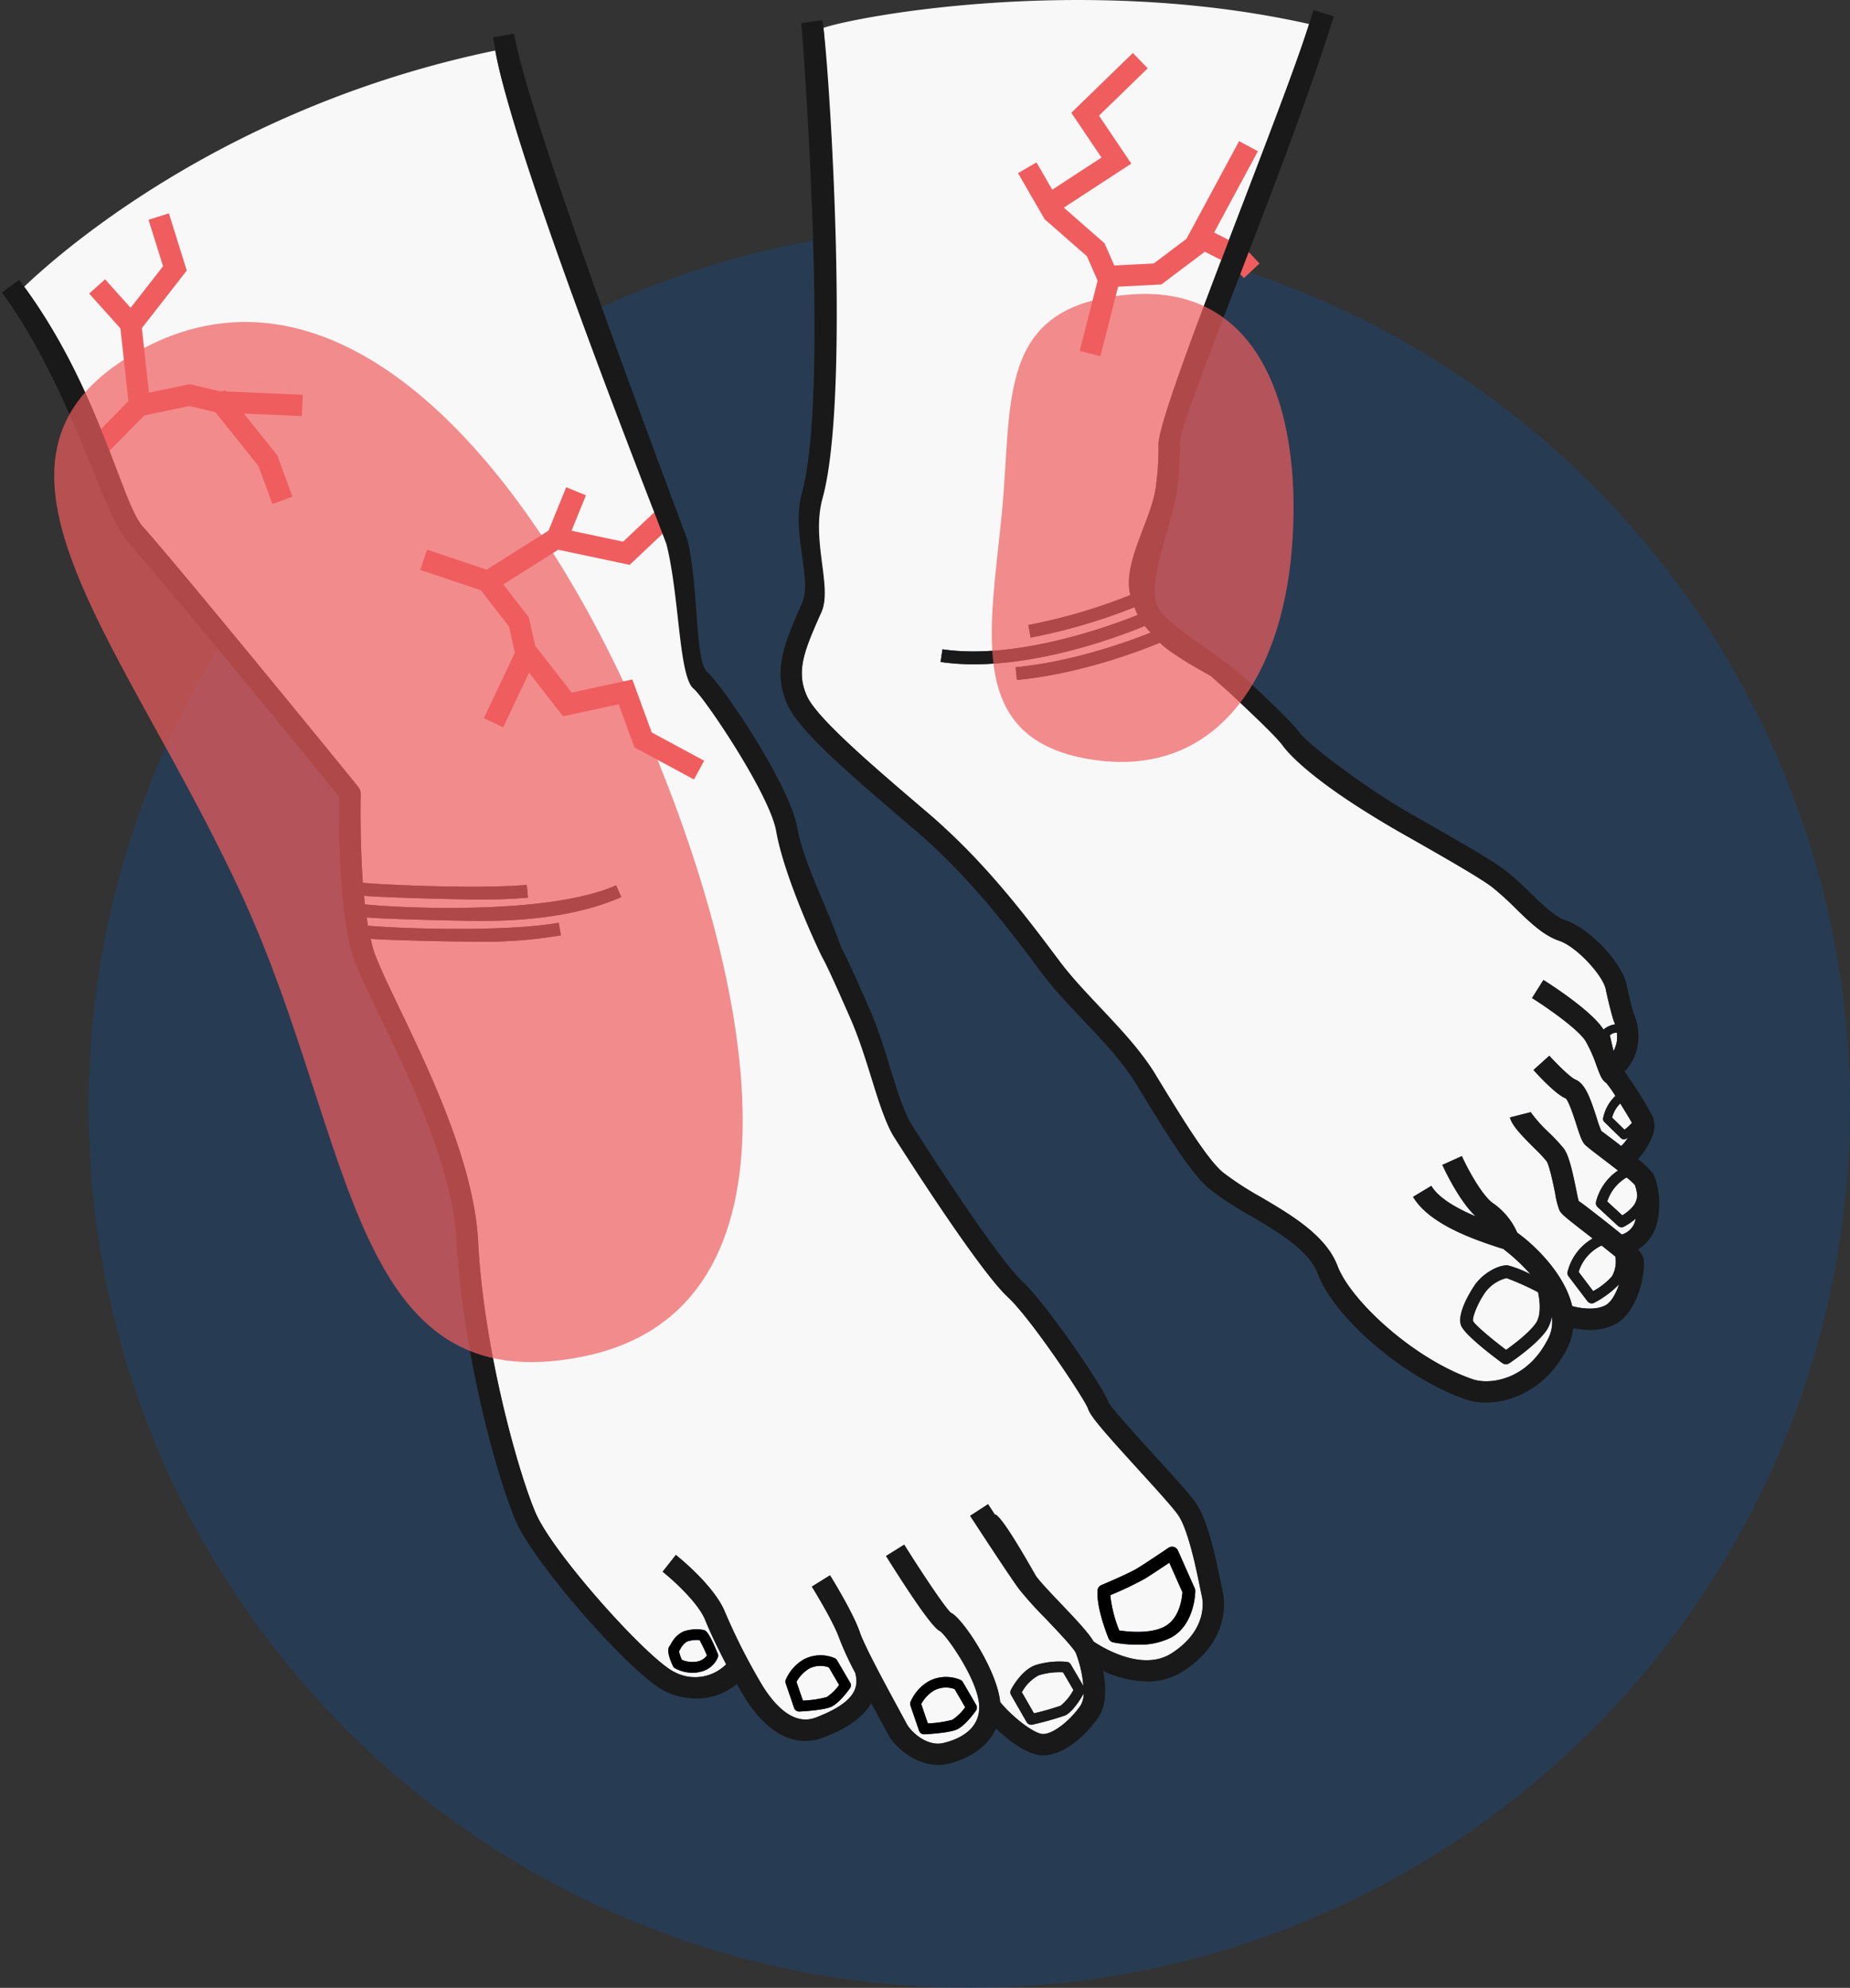 <svg xmlns:xlink="http://www.w3.org/1999/xlink" xmlns="http://www.w3.org/2000/svg" width="346.596" height="372.492" viewBox="0 0 346.596 372.492">
  <rect x="0" y="0" width="346.596" height="372.492" fill="#333333" stroke="none"/>
  <g id="Group_3314" data-name="Group 3314" transform="translate(-17212.02 -9225.598)">
    <circle id="Ellipse_604" data-name="Ellipse 604" cx="165" cy="165" r="165" transform="translate(17228.615 9268.09)" fill="#154980" opacity="0.4"></circle>
    <g id="Group_3266" data-name="Group 3266" transform="translate(17212.383 9225.599)">
      <path id="Path_11284" data-name="Path 11284" d="M178.057,322.262a9,9,0,0,0,2.4-2.353l-1.973-3.4a4.781,4.781,0,0,0-3.8.229,6.625,6.625,0,0,0-2.461,2.573l1.24,3.623A21.166,21.166,0,0,0,178.057,322.262Z" fill="#F9F8F8"></path>
      <path id="Path_11285" data-name="Path 11285" d="M154.512,318.014a8.892,8.892,0,0,0,2.334-2.28l-1.924-3.291a4.571,4.571,0,0,0-3.672.22,6.467,6.467,0,0,0-2.393,2.5l1.2,3.506A20.587,20.587,0,0,0,154.512,318.014Z" fill="#F9F8F8"></path>
      <path id="Path_11286" data-name="Path 11286" d="M194.268,313.918a7.713,7.713,0,0,0-3.184,3.184l2.266,3.945a47.428,47.428,0,0,0,5.01-1.426,9.544,9.544,0,0,0,2.383-2.944l-1.943-3.315a13.245,13.245,0,0,0-4.531.557Z" fill="#F9F8F8"></path>
      <path id="Path_11287" data-name="Path 11287" d="M130.371,311.325a2.9,2.9,0,0,0,1.709-1.118,26.714,26.714,0,0,0-1.377-2.876,5.79,5.79,0,0,0-2.314.254,3.38,3.38,0,0,0-1.309,1.46c-.088.137-.166.264-.234.371a8.214,8.214,0,0,0,.527,1.6,4.976,4.976,0,0,0,3,.308Z" fill="#F9F8F8"></path>
      <path id="Path_11288" data-name="Path 11288" d="M217.969,304.709c2.725-1.558,3.135-5.361,3.193-6.357l-2.451-5.522c-1.338.894-3.467,2.315-4.648,3.037a65.215,65.215,0,0,1-6.416,3.052,25.416,25.416,0,0,0,1.67,6.6c1.592.249,5.957.732,8.652-.806Z" fill="#F9F8F8"></path>
      <path id="Path_11289" data-name="Path 11289" d="M66.807,147.536a2.024,2.024,0,0,1,.41,1.265c-.006.132-.19,8.39.4,16.61,2.627.322,21.285,1.226,30.713.4l.215,2.393c-2.93.254-5.771.352-8.389.352-5.6,0-20.115-.439-22.311-.7.05.536.092,1.078.15,1.6,5.105.587,33.939,2.242,47.063-3.557l.977,2.2c-8.086,3.569-18,4.468-25.918,4.468-5.215,0-19.414-.382-21.79-.651.075.521.151,1.04.236,1.538,4.4.475,25.26,1.312,35.743-.544l.41,2.363a85.886,85.886,0,0,1-14.795,1.2c-4.624,0-18.372-.3-20.845-.551.2.841.386,1.724.63,2.416,3.271,9.282,18.467,34.424,19.5,54.273,1.064,20.689,7.666,43.74,10.791,50.938,3.35,7.715,21.045,27.378,25.977,29.761a8.239,8.239,0,0,0,9.7-1.443c-1.465-2.809-2.95-5.866-3.914-8.269-1.328-3.325-6.221-7.681-7.988-9.082l2.48-3.14c.293.234,7.217,5.737,9.219,10.737a113.814,113.814,0,0,0,7.012,13.77c2.246,3.608,5.781,7.549,9.971,5.967,7.576-2.906,8.093-5.742,7.4-8.387a58.007,58.007,0,0,1-2.925-6.31c-1.133-3.306-5.156-9.78-5.2-9.844l3.4-2.119c.176.283,4.307,6.934,5.586,10.669.889,2.632,5.068,10.308,7.3,14.434.654,1.211,1.172,2.158,1.445,2.676.84,1.626,3.906,4.341,6.826,3.662,2.139-.474,7.09-2.124,6.787-7.139-.3-4.819-6.035-12.915-7.324-13.848-.42-.171-1.787-.772-10.117-14.072l3.4-2.119c3.438,5.5,7.764,11.948,8.75,12.769,2.094.869,8.652,10.716,9.222,16.708,2.1,2.628,6.324,6,8.053,6,1.846,0,5.01-2.417,7.041-5.386a4.419,4.419,0,0,0,.557-2.206c-.455.809-2.021,3.48-3.506,4.121a57.189,57.189,0,0,1-6.084,1.709.834.834,0,0,1-.225.029,1.006,1.006,0,0,1-.869-.5l-2.92-5.083a1.016,1.016,0,0,1-.029-.947c.078-.147,1.836-3.6,4.531-4.619a15.057,15.057,0,0,1,5.928-.64.985.985,0,0,1,.762.493l2.355,4.024a22.254,22.254,0,0,0-1.4-6.153c-.4-.942-3.6-4.307-5.723-6.528a69.878,69.878,0,0,1-4.99-5.552c-2.09-2.881-8.809-13.208-9.1-13.647l3.359-2.178c.018.027.527.81,1.282,1.964,1.151-.239.266,3.888,2.42,5.624s2.051,1.873,2.041,3.841c0,1.39,2.659,1.027,3.3,2.131.828,1.113,2.717,3.108,4.578,5.059,3.191,3.344,5.245,5.571,6.148,7.119,1.335.908,9.051,5.806,14.644,2.178,6.924-4.468,5.791-10.083,5.635-10.708-.078-.332-.2-.913-.352-1.67-.664-3.262-2.217-10.9-4.141-13.589-1.055-1.479-4.238-4.98-7.324-8.364-6.865-7.544-9.072-10.112-9.5-11.494-.664-1.851-10.7-16.885-15.029-20.908-4.785-4.429-16.455-22.4-21.26-29.922-3.037-4.761-3.81-14.506-7.424-22.7-2.187-4.98-4.082-9.277-5.234-11.377-.5-.908-9.42-21.427-10.963-30.241-1.211-6.87-11.826-17.9-14.072-19.853-2.705-2.363-.332-17.815-2.754-27.488-.159-.863-30.729-71.239-34.313-92.007C42.058,19.9,11.152,47.039,4.17,53.728,18.308,73.066,22.414,94.24,26.379,98.664c6.748,7.529,39.129,47.188,40.428,48.872Zm58.33,160.84c.059-.083.137-.215.234-.366a5.046,5.046,0,0,1,2.295-2.29,7.412,7.412,0,0,1,3.789-.288c.43.117.918.244,2.656,4.439a.983.983,0,0,1,.02.689,4.583,4.583,0,0,1-3.242,2.7,5.861,5.861,0,0,1-1.494.19,7.132,7.132,0,0,1-3.271-.82.984.984,0,0,1-.42-.449C124.385,309.328,124.912,308.659,125.137,308.375Zm45.078,10.552a8.181,8.181,0,0,1,3.457-3.906,6.915,6.915,0,0,1,5.908-.234.989.989,0,0,1,.449.41l2.49,4.277a.975.975,0,0,1-.049,1.084c-.332.474-2.1,2.886-3.613,3.54-1.465.635-5.576.859-6.045.884h-.049a1,1,0,0,1-.947-.679l-1.611-4.717a1.017,1.017,0,0,1,.01-.659ZM206,297.013c.049-.02,5.137-2.148,6.807-3.189,1.777-1.094,5.752-3.784,5.752-3.784a1.153,1.153,0,0,1,1.006-.161,1.176,1.176,0,0,1,.762.664l3.145,7.09a1.25,1.25,0,0,1,.107.5c0,.249-.1,6.191-4.414,8.662a13.308,13.308,0,0,1-6.445,1.392,24.459,24.459,0,0,1-4.512-.425,1.192,1.192,0,0,1-.859-.713c-.1-.229-2.3-5.571-2.09-9a1.211,1.211,0,0,1,.742-1.03Zm-59.15,17.759a8.059,8.059,0,0,1,3.379-3.828,6.744,6.744,0,0,1,5.791-.225.989.989,0,0,1,.449.41l2.441,4.17a.975.975,0,0,1-.049,1.084c-.332.464-2.061,2.822-3.545,3.467-1.4.605-5.166.825-5.908.864h-.049a1,1,0,0,1-.947-.679l-1.572-4.6a1.017,1.017,0,0,1,.01-.659Z" fill="#F9F8F8"></path>
      <path id="Path_11290" data-name="Path 11290" d="M151.869,95.752c-2.158,7.832,3.727,14.22,1.666,18.868-3.154,7.139-4.893,11.064-2.715,15.835,1.934,4.224,12.559,13.276,22.822,22.031,10.957,9.331,17.834,23.77,23.371,31.143,5.029,6.709,14.471,10.137,18.885,17.393,5.068,8.32,9.854,16.187,12.861,18.677a58.346,58.346,0,0,0,7.09,4.614c5.713,3.364,12.2,7.183,14.365,12.905,2.49,6.558,14.365,17.5,25.371,21.24,2.92,1.011,10.254.371,14.238-7.925a6.976,6.976,0,0,0,.531-3.914,6.54,6.54,0,0,1-.98,2.654c-1.9,2.773-6.738,6.011-6.943,6.148a1.159,1.159,0,0,1-.664.205,1.2,1.2,0,0,1-.713-.234c-2.685-1.987-7.256-5.561-7.734-7.144-.791-2.573,2.607-7.461,2.647-7.51,1.69-2.363,4.609-3.765,6.152-3.633a20.466,20.466,0,0,1,4.255,1.682A35.509,35.509,0,0,0,281.231,234a8.566,8.566,0,0,1-.83-.249c-5.977-1.924-13.184-4.741-16.035-9.482l3.418-2.061c1.451,2.405,5.043,4.341,8.32,5.72-3.118-2.9-5.913-8.9-6.25-9.646l3.652-1.65c1.221,2.705,3.9,7.5,5.83,8.823a13.129,13.129,0,0,1,4.553,5.533c2.316,1.608,8.727,7.136,10.288,13.743,1.255.361,4.283.923,6.262-.164,1.115-.616,1.97-2.26,2.521-3.912a18.548,18.548,0,0,1-4.659,3.463.967.967,0,0,1-.459.112,1.018,1.018,0,0,1-.8-.4l-3.555-4.692a1,1,0,0,1-.166-.859,10.062,10.062,0,0,1,4.691-6.215c-.566-.442-1.139-.887-1.6-1.242-3.6-2.8-4.268-3.35-4.619-4.033a15.275,15.275,0,0,1-.8-3.154c-.322-1.592-1.084-5.322-1.631-6.079a26.979,26.979,0,0,0-2.246-2.378c-2.607-2.612-4.219-4.3-4.6-5.791l3.887-.986a26.809,26.809,0,0,0,3.545,3.945,33.455,33.455,0,0,1,2.637,2.842c.977,1.318,1.6,4.121,2.324,7.646.215,1.035.371,1.895.508,2.256.137,0,1.973,1.426,3.447,2.573,1.987,1.542,3.423,2.688,4.612,3.668a3.744,3.744,0,0,0,2.39-2.184,6.513,6.513,0,0,0,.205-.79,12.119,12.119,0,0,1-2.217,1.508,1,1,0,0,1-1.113-.171l-3.809-3.52a1,1,0,0,1-.283-.986,9.971,9.971,0,0,1,4.111-5.853c-1.147-.9-2.353-1.819-3.174-2.443-1.465-1.113-2.637-2.026-2.94-2.329-.625-.62-.967-1.626-1.68-3.843-.449-1.4-1.4-4.321-1.982-4.893-1.816-.713-5.1-4.263-6.055-5.332l2.969-2.671c1.69,1.875,4.033,4.106,4.834,4.443,1.836.757,2.754,3.232,4.043,7.227a20.183,20.183,0,0,0,.869,2.441c.127.088,1.133.835,2.363,1.768.515.392.894.688,1.348,1.036a6.4,6.4,0,0,0,1.244-1.553c-.21.126-.356.205-.375.214a.789.789,0,0,1-.361.088.775.775,0,0,1-.557-.23l-3.105-3.027a.771.771,0,0,1-.215-.767,7.889,7.889,0,0,1,2.289-4.113,22.043,22.043,0,0,0-1.713-2.43c-.81-.483-1.23-1.616-1.855-3.335a26.757,26.757,0,0,0-2.012-4.5c-1.25-2.075-6.816-6.05-10.039-8.071l2.129-3.389c.929.58,9.036,5.732,11.262,9.3a4.216,4.216,0,0,1,2.163-.984c-.129-.368-.255-.668-.261-.678-.107-.293-.781-2.549-1.494-5.952-.547-2.544-5.42-7.939-8.75-9.048-2.9-.972-5.478-3.472-8.193-6.123a53.4,53.4,0,0,0-4.316-3.906c-2.334-1.8-9.541-5.9-17.178-10.239-14.316-8.145-18.846-14.7-20.643-17.15-1.27-1.733-6.748-6.077-10.947-10.042-3.6-3.393-10.335-5.083-13.487-8.379-3.141,1.311-14.625,5.822-26.8,6.987l-.234-2.393c10.939-1.041,21.482-4.954,25.3-6.49-.317-.352-.693-.739-.981-1.074-.044-.051-.068-.12-.112-.172-3.921,1.627-18.306,7.188-32.007,7.188a42.74,42.74,0,0,1-6.26-.435l.352-2.373c14.055,2.075,31.706-4.478,36.576-6.442a15.1,15.1,0,0,1-.609-1.445,106.685,106.685,0,0,1-19.453,5.695l-.43-2.363A104.794,104.794,0,0,0,211.4,111.5c-1.569-6.221,4.2-14.338,4.838-20.749a52.436,52.436,0,0,0,.439-7.261c-.508-5.51,22.94-62.081,28.211-78.992-41.544-9.319-83.854-1.637-90.993.72,1.286,10.445-.036,73.016-2.028,90.536Z" fill="#F9F8F8"></path>
      <path id="Path_11291" data-name="Path 11291" d="M281.895,239.494a7.049,7.049,0,0,0-3.975,2.637c-1.426,2.007-2.5,4.756-2.3,5.425.332.689,3.34,3.242,6.182,5.391,1.357-.967,4.346-3.2,5.6-5.024,1.055-1.548.713-4.355.391-5.791A53.449,53.449,0,0,0,281.895,239.494Z" fill="#F9F8F8"></path>
      <path id="Path_11292" data-name="Path 11292" d="M301.836,196.605c.042.1.076.2.115.3a5.516,5.516,0,0,0,.6-3.4,1.918,1.918,0,0,0-1.314.49l.605,2.612Z" fill="#F9F8F8"></path>
      <path id="Path_11293" data-name="Path 11293" d="M305.928,222.033a13.2,13.2,0,0,0-1.55-1.4,8.056,8.056,0,0,0-3.625,4.5l2.822,2.607a8.114,8.114,0,0,0,2.217-1.963,3.591,3.591,0,0,0,.57-1.793A7.486,7.486,0,0,0,305.928,222.033Z" fill="#F9F8F8"></path>
      <path id="Path_11294" data-name="Path 11294" d="M299.688,233.385a8.142,8.142,0,0,0-4.3,4.947l2.725,3.6a12.834,12.834,0,0,0,3.525-2.773,5.633,5.633,0,0,0,.635-3.694c-.725-.6-1.622-1.322-2.588-2.083Z" fill="#F9F8F8"></path>
      <path id="Path_11295" data-name="Path 11295" d="M303.187,206.768a5.714,5.714,0,0,0-1.527,2.653l2.324,2.27a8.675,8.675,0,0,0,1.394-1.292C304.895,209.547,304.07,208.176,303.187,206.768Z" fill="#F9F8F8"></path>
    </g>
    <path id="Path_11297" data-name="Path 11297" d="M126.123,312.629a7.132,7.132,0,0,0,3.271.82,5.86,5.86,0,0,0,1.494-.19,4.583,4.583,0,0,0,3.242-2.7.983.983,0,0,0-.02-.689c-1.738-4.194-2.227-4.321-2.656-4.439a7.413,7.413,0,0,0-3.789.288,5.046,5.046,0,0,0-2.295,2.29c-.1.151-.176.283-.234.366-.225.283-.752.952.566,3.8a.985.985,0,0,0,.42.449Zm.957-3.584a3.381,3.381,0,0,1,1.309-1.46,5.79,5.79,0,0,1,2.314-.254,26.72,26.72,0,0,1,1.377,2.876,2.9,2.9,0,0,1-1.709,1.118,4.975,4.975,0,0,1-3-.308,8.2,8.2,0,0,1-.527-1.6c.068-.107.146-.234.234-.371Z" transform="translate(17212.383 9225.599)" fill="#000000"></path>
    <path id="Path_11298" data-name="Path 11298" d="M149.355,320.714h.049c.742-.039,4.512-.259,5.908-.864,1.484-.645,3.213-3,3.545-3.467a.975.975,0,0,0,.049-1.084l-2.441-4.17a.99.99,0,0,0-.449-.41,6.744,6.744,0,0,0-5.791.225,8.06,8.06,0,0,0-3.379,3.828,1.017,1.017,0,0,0-.01.659l1.572,4.6a1,1,0,0,0,.947.679Zm1.895-8.052a4.571,4.571,0,0,1,3.672-.22l1.924,3.291a8.892,8.892,0,0,1-2.334,2.28,20.587,20.587,0,0,1-4.453.654l-1.2-3.506A6.467,6.467,0,0,1,151.25,312.663Z" transform="translate(17212.383 9225.599)" fill="#000000"></path>
    <path id="Path_11299" data-name="Path 11299" d="M172.764,324.982h.049c.469-.024,4.58-.249,6.045-.884,1.514-.654,3.281-3.066,3.613-3.54a.975.975,0,0,0,.049-1.084l-2.49-4.277a.99.99,0,0,0-.449-.41,6.914,6.914,0,0,0-5.908.234,8.181,8.181,0,0,0-3.457,3.906,1.017,1.017,0,0,0-.01.659l1.611,4.717a1,1,0,0,0,.947.679Zm1.924-8.242a4.781,4.781,0,0,1,3.8-.229l1.973,3.4a9,9,0,0,1-2.4,2.353,21.164,21.164,0,0,1-4.59.674l-1.24-3.623A6.624,6.624,0,0,1,174.688,316.74Z" transform="translate(17212.383 9225.599)" fill="#000000"></path>
    <path id="Path_11300" data-name="Path 11300" d="M208.2,307.76a24.459,24.459,0,0,0,4.512.425,13.309,13.309,0,0,0,6.445-1.392c4.316-2.471,4.414-8.413,4.414-8.662a1.251,1.251,0,0,0-.107-.5l-3.145-7.09a1.176,1.176,0,0,0-.762-.664,1.153,1.153,0,0,0-1.006.161s-3.975,2.69-5.752,3.784c-1.67,1.04-6.758,3.169-6.807,3.189a1.211,1.211,0,0,0-.742,1.03c-.215,3.433,1.992,8.774,2.09,9a1.192,1.192,0,0,0,.859.713Zm5.859-11.895c1.182-.723,3.311-2.144,4.648-3.037l2.451,5.522c-.059,1-.469,4.8-3.193,6.357-2.7,1.538-7.061,1.055-8.652.806a25.416,25.416,0,0,1-1.67-6.6,65.242,65.242,0,0,0,6.416-3.052Z" transform="translate(17212.383 9225.599)" fill="#000000"></path>
    <g id="Group_3311" data-name="Group 3311" transform="translate(0 2.704)">
      <path id="Path_11335" data-name="Path 11335" d="M17230.641,9306.44l7.527-7.646-1.646-15.006,8.268-10.6-2.439-7.807" fill="none" stroke="#F05D5E" stroke-linecap="square" stroke-width="4px"></path>
      <path id="Path_11336" data-name="Path 11336" d="M17239.188,9299.474l8.863-1.847,5.322,1.259,13.8.588" transform="translate(-0.511 -0.697)" fill="none" stroke="#F05D5E" stroke-linecap="square" stroke-width="4px"></path>
      <path id="Path_11337" data-name="Path 11337" d="M17261.426,9299.617l1.51,4.106" transform="translate(1.306 11.05)" fill="none" stroke="#F05D5E" stroke-linecap="square" stroke-width="4px"></path>
      <path id="Path_11338" data-name="Path 11338" d="M17258.754,9299.22l4.066,4.538" transform="translate(-27.204 -21.164)" fill="none" stroke="#F05D5E" stroke-linecap="square" stroke-width="4px"></path>
      <path id="Path_11339" data-name="Path 11339" d="M17260.672,9298.645l7.324,9.144" transform="translate(-6.826 0.132)" fill="none" stroke="#F05D5E" stroke-linecap="square" stroke-width="4px"></path>
    </g>
    <g id="Group_3312" data-name="Group 3312" transform="matrix(0.602, 0.799, -0.799, 0.602, 14462.536, -10105.13)">
      <path id="Path_11335-2" data-name="Path 11335" d="M17229.531,9298.172l5.967.732,1.023-15.115-10.459-.557-1.551-12.3" fill="none" stroke="#F05D5E" stroke-linecap="square" stroke-width="4px"></path>
      <path id="Path_11336-2" data-name="Path 11336" d="M17239.188,9299.474l8.863-1.847,5.322,1.259,5.26-7.777v-10.826l6.617-3.235,1.531-.166" transform="translate(-0.511 -0.697)" fill="none" stroke="#F05D5E" stroke-linecap="square" stroke-width="4px"></path>
      <path id="Path_11337-2" data-name="Path 11337" d="M17255.783,9288.174l7.152,15.55" transform="translate(-5.694 -23.95)" fill="none" stroke="#F05D5E" stroke-linecap="square" stroke-width="4px"></path>
      <path id="Path_11339-2" data-name="Path 11339" d="M17260.672,9298.645l7.324,9.144" transform="translate(-6.826 0.132)" fill="none" stroke="#F05D5E" stroke-linecap="square" stroke-width="4px"></path>
    </g>
    <g id="Group_3313" data-name="Group 3313" transform="translate(18104.441 -10235.341) rotate(64)">
      <path id="Path_11335-3" data-name="Path 11335" d="M17230.641,9306.44l7.527-7.646-1.646-15.006,8.268-10.6-2.439-7.807" fill="none" stroke="#F05D5E" stroke-linecap="square" stroke-width="4px"></path>
      <path id="Path_11336-3" data-name="Path 11336" d="M17239.188,9299.474l8.863-1.847,5.322,1.259,12.537-2.633,2.662-10.831,9.539.981,8.053-5.776" transform="translate(-0.511 -0.697)" fill="none" stroke="#F05D5E" stroke-linecap="square" stroke-width="4px"></path>
      <path id="Path_11338-2" data-name="Path 11338" d="M17258.754,9299.22l4.066,4.538" transform="translate(-27.204 -21.164)" fill="none" stroke="#F05D5E" stroke-linecap="square" stroke-width="4px"></path>
      <path id="Path_11339-3" data-name="Path 11339" d="M17260.672,9298.645l7.324,9.144" transform="translate(-6.826 0.132)" fill="none" stroke="#F05D5E" stroke-linecap="square" stroke-width="4px"></path>
    </g>
    <path id="Path_11296" data-name="Path 11296" d="M63.2,149.411c-.068,3.872-.186,21.968,2.734,30.254,3.115,8.843,18.281,33.945,19.268,53.149,1.016,19.551,7.227,43.35,11.123,52.324,3.486,8,21.738,28.789,27.91,31.772a13.368,13.368,0,0,0,5.83,1.367,11.9,11.9,0,0,0,7.62-2.7c.515.915,1.016,1.79,1.4,2.416,3.369,5.415,7.324,8.242,11.4,8.242a9.425,9.425,0,0,0,3.4-.649c2.034-.778,6.78-2.667,8.987-6.417.547,1.014,1.094,2.033,1.638,3.033.645,1.182,1.143,2.109,1.406,2.607,1.406,2.72,5.283,5.918,9.492,5.918a7.952,7.952,0,0,0,1.748-.19c3.7-.821,7.454-2.979,9.075-6.643,2.551,2.432,6.033,5.042,8.835,5.042,3.779,0,7.92-3.584,10.342-7.129,1.631-2.382,1.453-5.848.9-8.7a20.249,20.249,0,0,0,8.2,1.988,12.376,12.376,0,0,0,6.836-1.958c9.238-5.967,7.578-14.106,7.354-15.015-.068-.3-.176-.83-.322-1.519-1.23-6.094-2.676-12.144-4.795-15.117-1.2-1.675-4.316-5.1-7.627-8.735-3.242-3.56-8.135-8.935-8.652-10-.82-2.627-11.66-18.5-16.123-22.637-3.633-3.364-13.018-17.261-20.6-29.141-2.881-4.507-4.629-14.184-8.008-21.85-2.227-5.064-4.16-9.439-5.381-11.68-2.553-7.489-7.059-15.871-8.2-22.414-1.4-7.905-13.867-26.493-16.856-29.1-2.354-2.046-1.584-16.279-3.713-24.741-.147-.776-29.629-77.876-32.461-94.868l-3.945.654c.115.683.276,1.611.425,2.479,3.584,20.767,31.916,91.732,32.075,92.595,2.422,9.673,2.287,24.536,4.992,26.9,2.246,1.953,14.326,19.906,15.537,26.776,1.543,8.814,8.133,22.727,8.631,23.635,1.152,2.1,3.047,6.4,5.234,11.377,3.613,8.2,5.254,17.626,8.291,22.387,4.8,7.524,16.475,25.493,21.26,29.922,4.326,4.023,14.365,19.058,15.029,20.908.43,1.382,2.637,3.95,9.5,11.494,3.086,3.384,6.27,6.885,7.324,8.364,1.924,2.69,3.477,10.327,4.141,13.589.156.757.273,1.338.352,1.67.156.625,1.289,6.24-5.635,10.708-5.592,3.628-13.308-1.27-14.644-2.178-.9-1.548-2.956-3.775-6.148-7.119-1.86-1.951-3.75-3.947-4.578-5.059-.645-1.1-6.613-11.834-7.764-11.595-.754-1.154-1.263-1.937-1.282-1.964L181.4,284.04c.293.44,7.012,10.767,9.1,13.647a69.913,69.913,0,0,0,4.99,5.552c2.119,2.222,5.322,5.586,5.723,6.528a22.253,22.253,0,0,1,1.4,6.153l-2.355-4.024a.985.985,0,0,0-.762-.493,15.06,15.06,0,0,0-5.928.64c-2.7,1.016-4.453,4.473-4.531,4.619a1.016,1.016,0,0,0,.029.947l2.92,5.083a1.006,1.006,0,0,0,.869.5.834.834,0,0,0,.225-.029,57.182,57.182,0,0,0,6.084-1.709c1.484-.641,3.051-3.311,3.506-4.121a4.421,4.421,0,0,1-.557,2.206c-2.031,2.969-5.2,5.386-7.041,5.386-1.729,0-5.957-3.374-8.053-6-.57-5.992-7.129-15.839-9.222-16.708-.986-.82-5.312-7.266-8.75-12.769l-3.4,2.119c8.33,13.3,9.7,13.9,10.117,14.072,1.289.933,7.021,9.028,7.324,13.848.3,5.015-4.648,6.665-6.787,7.139-2.92.679-5.986-2.036-6.826-3.662-.273-.518-.791-1.465-1.445-2.676-2.236-4.126-6.416-11.8-7.3-14.434-1.279-3.735-5.41-10.386-5.586-10.669l-3.4,2.119c.039.064,4.063,6.538,5.2,9.844a58,58,0,0,0,2.925,6.31c.7,2.645.178,5.48-7.4,8.387-4.189,1.582-7.725-2.358-9.971-5.967a113.826,113.826,0,0,1-7.012-13.77c-2-5-8.926-10.5-9.219-10.737l-2.48,3.14c1.768,1.4,6.66,5.757,7.988,9.082.963,2.4,2.449,5.46,3.914,8.269a8.239,8.239,0,0,1-9.7,1.443c-4.932-2.383-22.627-22.046-25.977-29.761-3.125-7.2-9.727-30.249-10.791-50.937-1.035-19.849-16.23-44.99-19.5-54.272-.244-.691-.431-1.575-.63-2.416,2.473.254,16.221.551,20.845.551a85.886,85.886,0,0,0,14.795-1.2l-.41-2.363c-10.483,1.856-31.348,1.019-35.743.544-.084-.5-.161-1.016-.236-1.538,2.376.269,16.575.651,21.79.651,7.92,0,17.832-.9,25.918-4.468l-.977-2.2C101.935,171.7,73.1,170.049,68,169.461c-.059-.527-.1-1.068-.15-1.6,2.2.259,16.706.7,22.311.7,2.617,0,5.459-.1,8.389-.352l-.215-2.393c-9.427.824-28.086-.08-30.713-.4-.591-8.22-.407-16.478-.4-16.61a2.022,2.022,0,0,0-.41-1.265c-1.3-1.685-33.68-41.343-40.428-48.872-3.965-4.424-8.071-25.6-22.209-44.936-.312-.428-.637-.864-.947-1.29L0,54.792C13,72.614,18.889,96.3,23.4,101.33c6.221,6.943,36.014,43.145,39.8,48.081Zm135.156,170.21a47.437,47.437,0,0,1-5.01,1.426l-2.266-3.945a7.713,7.713,0,0,1,3.184-3.184,13.243,13.243,0,0,1,4.531-.557l1.943,3.315a9.546,9.546,0,0,1-2.383,2.944Z" transform="translate(17212.383 9225.599)" fill="#191919"></path>
    <path id="Path_11302" data-name="Path 11302" d="M58.493,205.926c40.212-4.085,23.6-49.3,23.14-101.812C81.188,53.689,101.841,9.735,58.493,0S0,49.953,0,106.818,18.281,210.012,58.493,205.926Z" transform="translate(17374.596 9456.021) rotate(156)" fill="#F05D5E" opacity="0.7"></path>
    <path id="Path_11301" data-name="Path 11301" d="M171.055,155.529c10.781,9.189,18.65,20,23.914,27.013,4.912,6.553,13.147,13.383,17.512,20.556,5.479,9,10.205,16.768,13.74,19.688a60.45,60.45,0,0,0,7.6,4.976c5.146,3.032,10.986,6.465,12.666,10.874,3.223,8.5,16.484,19.751,27.813,23.613a11.673,11.673,0,0,0,3.721.571c5.127,0,11.709-2.842,15.42-10.557a10.658,10.658,0,0,0,.925-3.372,16.134,16.134,0,0,0,3.088.315,10.147,10.147,0,0,0,4.922-1.138c4.336-2.393,5.664-10.146,5.156-12.31a4.374,4.374,0,0,0-1.022-1.628,7.854,7.854,0,0,0,3.18-3.743c1.563-4,.566-9.028-.381-10.5a15.1,15.1,0,0,0-2.8-2.676,13.442,13.442,0,0,0,2.549-3.975,5,5,0,0,0,.117-4.224,86.021,86.021,0,0,0-5.185-8.251c3.6-3.619,2.742-8.781,1.69-10.928-.01-.039-.635-2.158-1.309-5.342-.879-4.141-6.943-10.542-11.387-12.021-2.041-.679-4.395-2.974-6.68-5.19a56.2,56.2,0,0,0-4.658-4.2c-2.559-1.973-9.551-5.947-17.637-10.552-8.867-5.044-19.389-13.193-20.8-15.122-1.484-2.031-5.4-5.713-9.922-9.985-4.658-4.395-12.828-8.852-16-12.559-3.936-4.59,2.2-16.1,2.939-23.721a50.585,50.585,0,0,0,.449-8.008c-.273-4.18,19.877-51.323,28.852-80.059l-3.809-1.191c-.22.7-.505,1.616-.817,2.615-5.271,16.91-28.719,73.482-28.211,78.992a52.4,52.4,0,0,1-.439,7.261c-.635,6.411-6.406,14.529-4.838,20.749a104.8,104.8,0,0,1-19.117,5.618l.43,2.363a106.684,106.684,0,0,0,19.453-5.695,15.121,15.121,0,0,0,.609,1.445c-4.869,1.964-22.521,8.517-36.576,6.442l-.352,2.373a42.753,42.753,0,0,0,6.26.435c13.7,0,28.086-5.562,32.007-7.188.044.052.068.121.112.172.288.335.664.721.981,1.074-3.816,1.536-14.359,5.449-25.3,6.49l.234,2.393c12.173-1.165,23.657-5.676,26.8-6.987,1.882,1.968,6.883,4.785,9.577,6.28,1.263,1.21,2.56,2.25,4.012,3.617,4.2,3.965,8.174,7.705,9.443,9.439,1.8,2.446,7.729,8.091,22.045,16.235,7.637,4.341,14.844,8.442,17.178,10.239a53.435,53.435,0,0,1,4.316,3.906c2.715,2.651,5.293,5.151,8.193,6.123,3.33,1.108,8.2,6.5,8.75,9.048.713,3.4,1.387,5.659,1.494,5.952.006.01.132.31.261.678a4.216,4.216,0,0,0-2.163.984c-2.227-3.572-10.333-8.724-11.262-9.3l-2.129,3.389c3.223,2.021,8.789,6,10.039,8.071a26.745,26.745,0,0,1,2.012,4.5c.625,1.719,1.045,2.852,1.855,3.335a22.034,22.034,0,0,1,1.713,2.43,7.888,7.888,0,0,0-2.289,4.113.771.771,0,0,0,.215.767l3.105,3.027a.775.775,0,0,0,.557.23.789.789,0,0,0,.361-.088c.018-.009.165-.088.375-.214a6.4,6.4,0,0,1-1.244,1.553c-.454-.348-.832-.644-1.348-1.036-1.23-.933-2.236-1.68-2.363-1.768a20.188,20.188,0,0,1-.869-2.441c-1.289-3.994-2.207-6.47-4.043-7.227-.8-.337-3.145-2.568-4.834-4.443l-2.969,2.671c.957,1.069,4.238,4.619,6.055,5.332.586.571,1.533,3.491,1.982,4.893.713,2.217,1.055,3.223,1.68,3.843.3.3,1.475,1.216,2.94,2.329.82.624,2.026,1.544,3.174,2.443a9.97,9.97,0,0,0-4.111,5.853,1,1,0,0,0,.283.986l3.809,3.52a1,1,0,0,0,1.113.171,12.119,12.119,0,0,0,2.217-1.508,6.513,6.513,0,0,1-.205.79,3.744,3.744,0,0,1-2.39,2.184c-1.189-.98-2.625-2.126-4.612-3.668-1.475-1.148-3.31-2.573-3.447-2.573-.137-.361-.293-1.221-.508-2.256-.723-3.525-1.348-6.328-2.324-7.646a33.461,33.461,0,0,0-2.637-2.842,26.808,26.808,0,0,1-3.545-3.945l-3.887.986c.381,1.489,1.992,3.179,4.6,5.791a26.979,26.979,0,0,1,2.246,2.378c.547.757,1.309,4.487,1.631,6.079a15.273,15.273,0,0,0,.8,3.154c.352.684,1.016,1.235,4.619,4.033.457.355,1.029.8,1.6,1.242a10.062,10.062,0,0,0-4.691,6.215,1,1,0,0,0,.166.859l3.555,4.692a1.017,1.017,0,0,0,.8.4.967.967,0,0,0,.459-.112,18.55,18.55,0,0,0,4.659-3.463c-.551,1.652-1.406,3.3-2.521,3.912-1.979,1.087-5.007.525-6.262.164-1.561-6.607-7.972-12.135-10.288-13.743a13.129,13.129,0,0,0-4.553-5.533c-1.934-1.328-4.609-6.118-5.83-8.823l-3.652,1.65c.337.744,3.132,6.743,6.25,9.646-3.278-1.379-6.869-3.315-8.32-5.72l-3.418,2.061c2.852,4.741,10.059,7.559,16.035,9.482a8.552,8.552,0,0,0,.83.249,35.511,35.511,0,0,1,5.144,4.787,20.467,20.467,0,0,0-4.255-1.682c-1.543-.132-4.463,1.27-6.152,3.633-.039.049-3.437,4.936-2.647,7.51.478,1.582,5.049,5.156,7.734,7.144a1.2,1.2,0,0,0,.713.234,1.159,1.159,0,0,0,.664-.205c.205-.137,5.039-3.374,6.943-6.148a6.54,6.54,0,0,0,.98-2.654,6.976,6.976,0,0,1-.531,3.914c-3.984,8.3-11.318,8.935-14.238,7.925-11.006-3.745-22.881-14.683-25.371-21.24-2.168-5.723-8.652-9.541-14.365-12.905a58.325,58.325,0,0,1-7.09-4.614c-3.008-2.49-7.793-10.356-12.861-18.677-4.414-7.256-12.7-14.174-17.727-20.883-5.537-7.373-13.572-18.321-24.529-27.652-10.264-8.755-20.889-17.808-22.822-22.031-2.178-4.771-.439-8.7,2.715-15.835,2.061-4.648-1.975-13.4.184-21.235,5.166-18.666,1.465-77.724.178-88.169-.09-.73-.154-1.237-.178-1.431l-3.965.508c.088.713,5.42,68.824.117,88.028-2.09,7.549,2.014,16.152.012,20.683-3.262,7.378-5.625,12.71-2.7,19.111,2.295,5.034,12.295,13.55,23.867,23.413Zm116.338,92.393c-1.25,1.821-4.238,4.058-5.6,5.024-2.842-2.148-5.85-4.7-6.182-5.391-.2-.669.879-3.418,2.3-5.425a7.049,7.049,0,0,1,3.975-2.637,53.442,53.442,0,0,1,5.889,2.637C288.105,243.566,288.447,246.374,287.393,247.921Zm15.161-54.42a5.516,5.516,0,0,1-.6,3.4c-.039-.1-.073-.193-.115-.3l.01,0-.605-2.612A1.917,1.917,0,0,1,302.554,193.5Zm1.431,18.19-2.324-2.27a5.714,5.714,0,0,1,1.527-2.653c.883,1.408,1.708,2.779,2.191,3.631A8.679,8.679,0,0,1,303.984,211.691Zm-.41,16.05-2.822-2.607a8.056,8.056,0,0,1,3.625-4.5,13.213,13.213,0,0,1,1.55,1.4,7.487,7.487,0,0,1,.433,1.952,3.59,3.59,0,0,1-.57,1.793,8.111,8.111,0,0,1-2.217,1.963Zm-1.934,11.421a12.834,12.834,0,0,1-3.525,2.773l-2.725-3.6a8.142,8.142,0,0,1,4.3-4.947c.966.762,1.863,1.482,2.588,2.083A5.634,5.634,0,0,1,301.641,239.162Z" transform="translate(17212.383 9225.599)" fill="#191919"></path>
    <path id="Path_11303" data-name="Path 11303" d="M34.168.107c23.49,1.735,20.82,21.837,20.548,44.136-.26,21.413,4.773,39.178-20.548,43.311S0,66.341,0,42.193,10.679-1.628,34.168.107Z" transform="translate(17450.332 9370.973) rotate(-175)" fill="#F05D5E" opacity="0.7"></path>
  </g>
</svg>